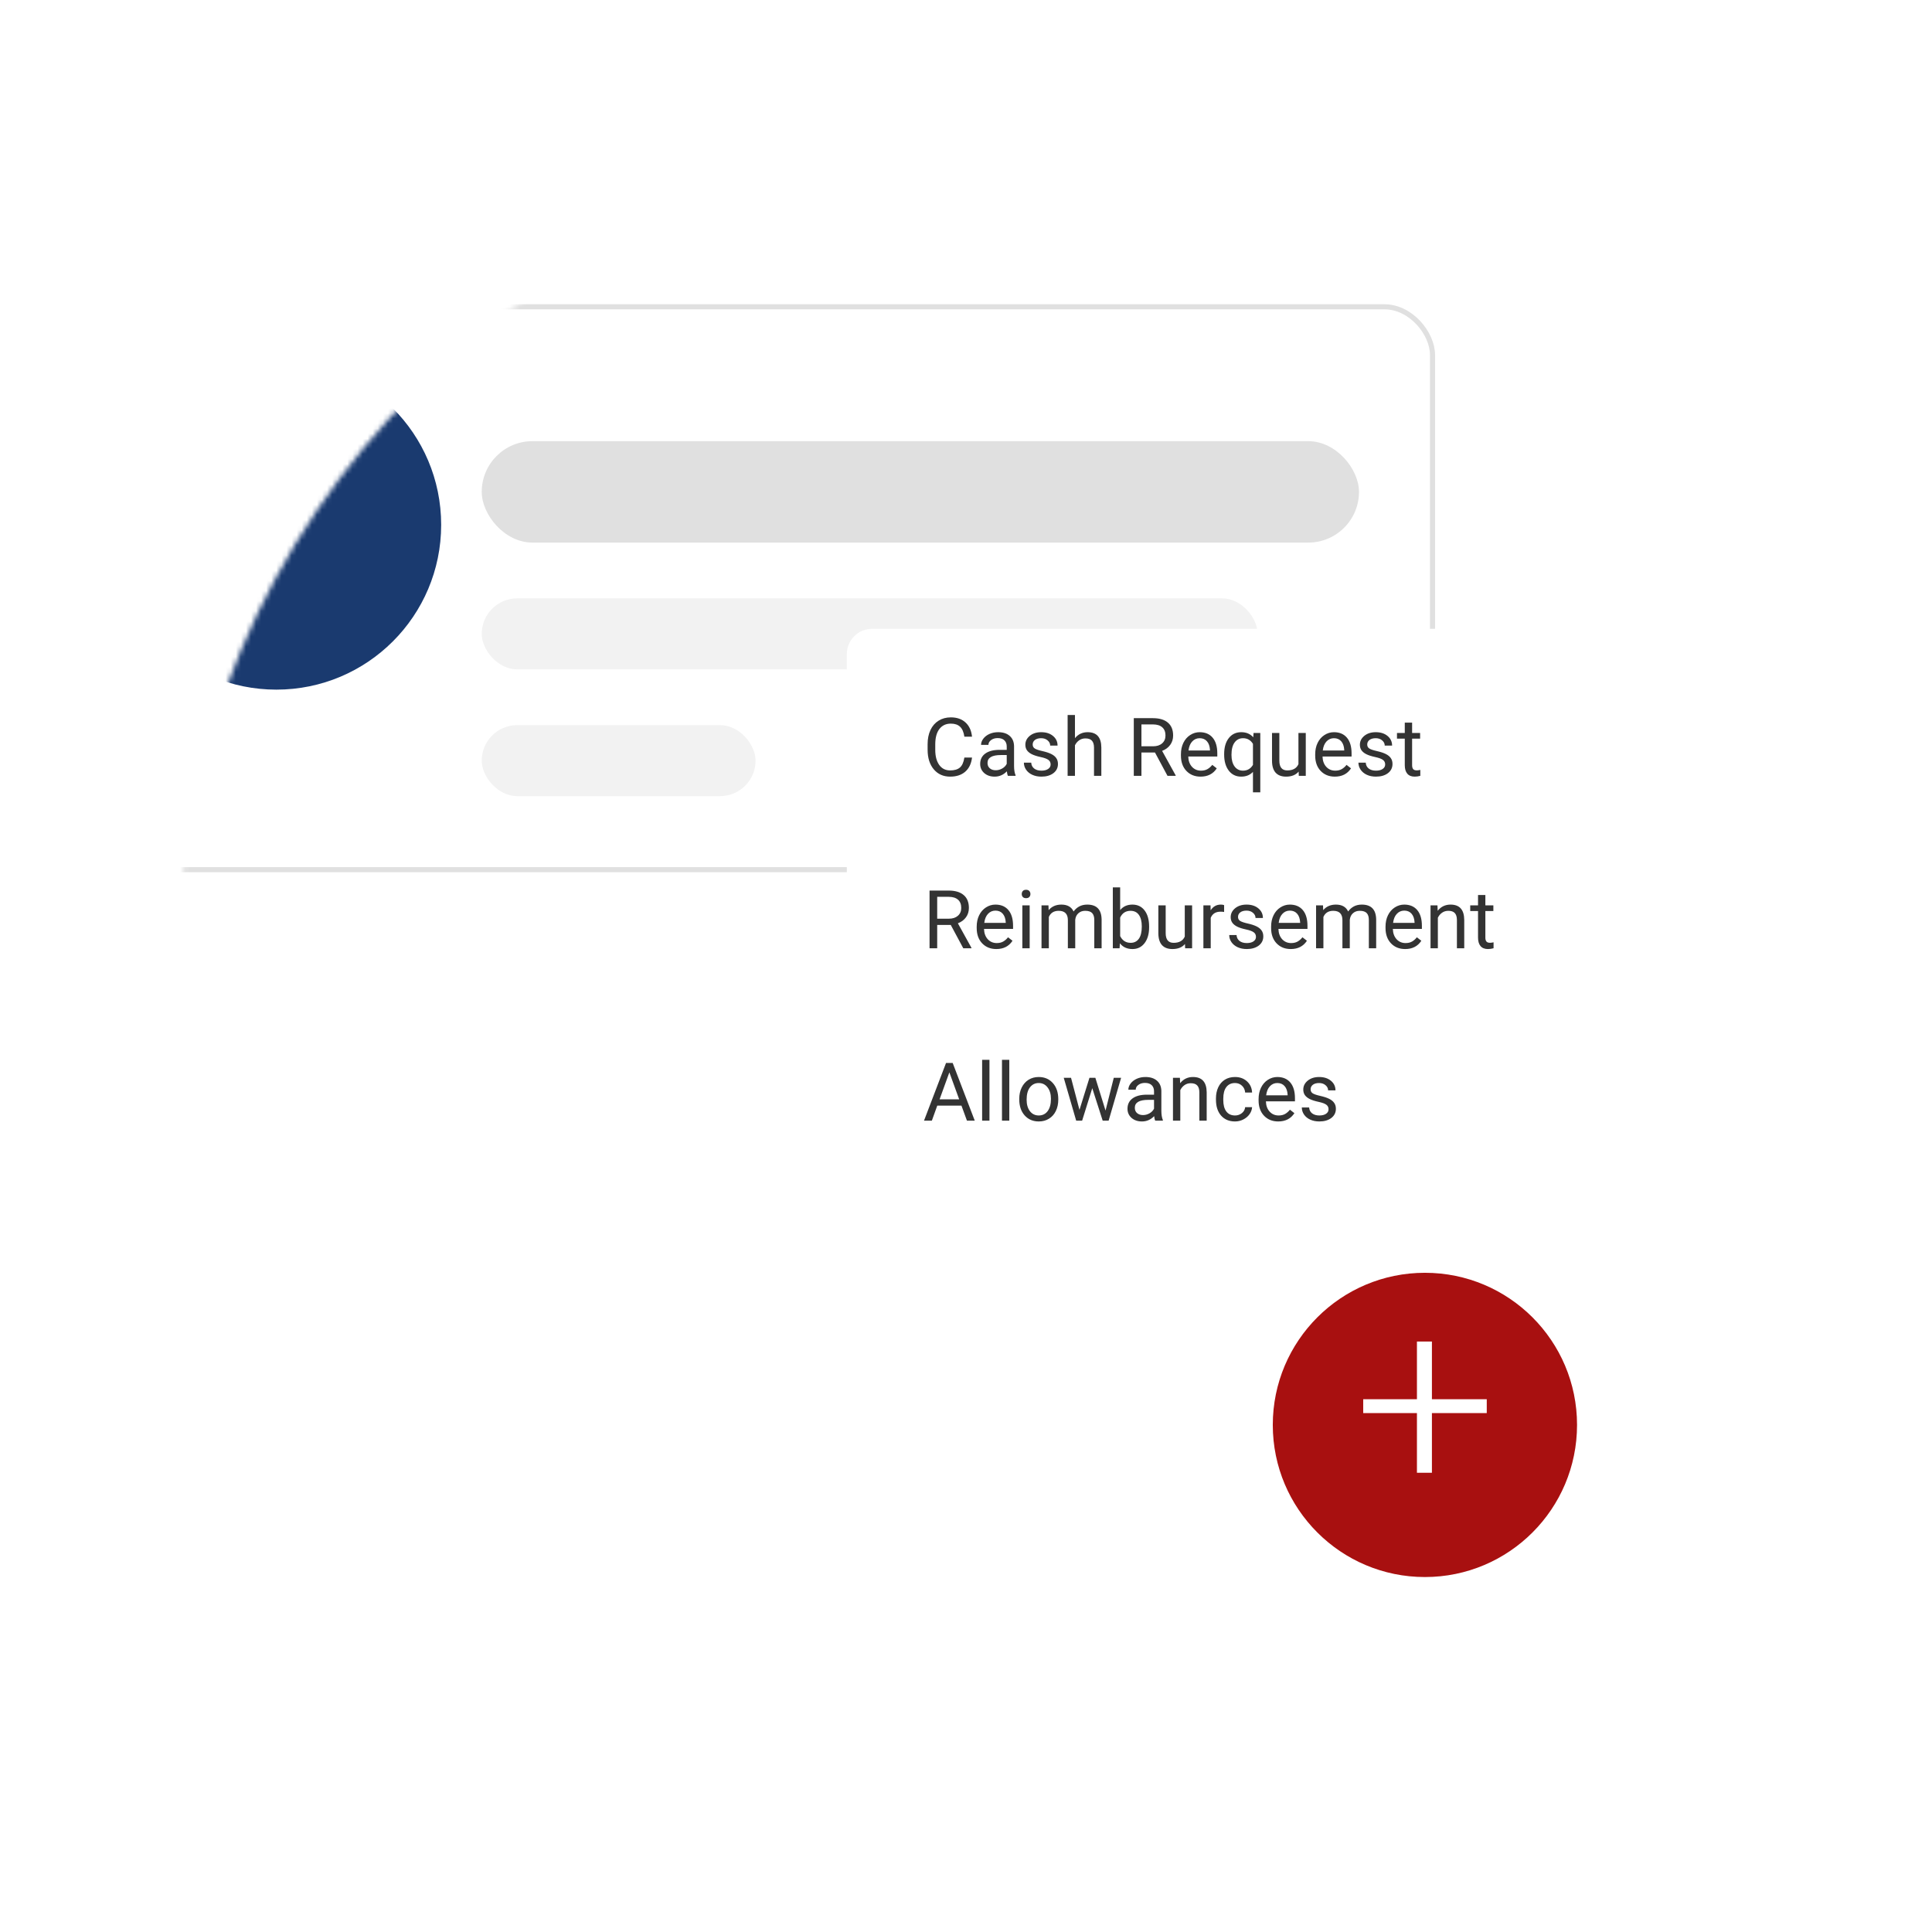 <svg width="381" height="381" viewBox="0 0 371 381" fill="none" 
    xmlns="http://www.w3.org/2000/svg">
    <g filter="url(#filter0_d)">
        <mask id="mask0" mask-type="alpha" maskUnits="userSpaceOnUse" x="20" y="20" width="321" height="321">
            <circle cx="180.5" cy="180.5" r="160.5" fill="#C4C4C4"/>
        </mask>
        <g mask="url(#mask0)">
            <circle cx="180.5" cy="180.5" r="160.5" fill="white"/>
            <rect x="-5.5" y="50.5" width="273" height="111" rx="9.5" fill="white" stroke="#E0E0E0"/>
            <rect x="80" y="77" width="173" height="20" rx="10" fill="#E0E0E0"/>
            <rect x="80" y="108" width="153" height="14" rx="7" fill="#F2F2F2"/>
            <rect x="80" y="133" width="54" height="14" rx="7" fill="#F2F2F2"/>
            <circle cx="39.5" cy="93.5" r="32.5" fill="#1A3A6F"/>
            <g filter="url(#filter1_d)">
                <rect x="152" y="110" width="144" height="125" rx="5" fill="white"/>
            </g>
            <path d="M174.602 208.031H169.836L168.766 211H167.219L171.562 199.625H172.875L177.227 211H175.688L174.602 208.031ZM170.289 206.797H174.156L172.219 201.477L170.289 206.797ZM180.126 211H178.68V199H180.126V211ZM184.04 211H182.595V199H184.04V211ZM186.002 206.695C186.002 205.867 186.163 205.122 186.486 204.461C186.814 203.799 187.267 203.289 187.845 202.93C188.429 202.57 189.093 202.391 189.838 202.391C190.989 202.391 191.918 202.789 192.627 203.586C193.34 204.383 193.697 205.443 193.697 206.766V206.867C193.697 207.69 193.538 208.43 193.22 209.086C192.908 209.737 192.457 210.245 191.869 210.609C191.286 210.974 190.614 211.156 189.853 211.156C188.707 211.156 187.778 210.758 187.064 209.961C186.356 209.164 186.002 208.109 186.002 206.797V206.695ZM187.455 206.867C187.455 207.805 187.671 208.557 188.103 209.125C188.541 209.693 189.124 209.977 189.853 209.977C190.588 209.977 191.171 209.69 191.603 209.117C192.036 208.539 192.252 207.732 192.252 206.695C192.252 205.768 192.03 205.018 191.588 204.445C191.15 203.867 190.567 203.578 189.838 203.578C189.124 203.578 188.549 203.862 188.111 204.43C187.674 204.997 187.455 205.81 187.455 206.867ZM203.018 209.008L204.643 202.547H206.088L203.627 211H202.455L200.401 204.594L198.401 211H197.229L194.776 202.547H196.213L197.877 208.875L199.846 202.547H201.01L203.018 209.008ZM212.807 211C212.724 210.833 212.656 210.536 212.604 210.109C211.932 210.807 211.13 211.156 210.198 211.156C209.365 211.156 208.68 210.922 208.143 210.453C207.612 209.979 207.347 209.38 207.347 208.656C207.347 207.776 207.68 207.094 208.347 206.609C209.018 206.12 209.961 205.875 211.175 205.875H212.581V205.211C212.581 204.706 212.43 204.305 212.128 204.008C211.826 203.706 211.38 203.555 210.792 203.555C210.276 203.555 209.844 203.685 209.495 203.945C209.146 204.206 208.972 204.521 208.972 204.891H207.518C207.518 204.469 207.667 204.062 207.964 203.672C208.266 203.276 208.672 202.964 209.182 202.734C209.698 202.505 210.263 202.391 210.878 202.391C211.852 202.391 212.615 202.635 213.167 203.125C213.719 203.609 214.005 204.279 214.026 205.133V209.023C214.026 209.799 214.125 210.417 214.323 210.875V211H212.807ZM210.409 209.898C210.862 209.898 211.292 209.781 211.698 209.547C212.104 209.312 212.399 209.008 212.581 208.633V206.898H211.448C209.677 206.898 208.792 207.417 208.792 208.453C208.792 208.906 208.943 209.26 209.245 209.516C209.547 209.771 209.935 209.898 210.409 209.898ZM217.683 202.547L217.73 203.609C218.376 202.797 219.22 202.391 220.261 202.391C222.048 202.391 222.949 203.398 222.964 205.414V211H221.519V205.406C221.514 204.797 221.373 204.346 221.097 204.055C220.826 203.763 220.402 203.617 219.824 203.617C219.355 203.617 218.943 203.742 218.589 203.992C218.235 204.242 217.959 204.57 217.761 204.977V211H216.316V202.547H217.683ZM228.559 209.977C229.074 209.977 229.525 209.82 229.91 209.508C230.296 209.195 230.509 208.805 230.551 208.336H231.918C231.892 208.82 231.725 209.281 231.418 209.719C231.111 210.156 230.699 210.505 230.184 210.766C229.673 211.026 229.132 211.156 228.559 211.156C227.408 211.156 226.491 210.773 225.809 210.008C225.132 209.237 224.793 208.185 224.793 206.852V206.609C224.793 205.786 224.944 205.055 225.246 204.414C225.548 203.773 225.98 203.276 226.543 202.922C227.111 202.568 227.78 202.391 228.551 202.391C229.499 202.391 230.285 202.674 230.91 203.242C231.54 203.81 231.876 204.547 231.918 205.453H230.551C230.509 204.906 230.301 204.458 229.926 204.109C229.556 203.755 229.098 203.578 228.551 203.578C227.816 203.578 227.246 203.844 226.84 204.375C226.439 204.901 226.238 205.664 226.238 206.664V206.938C226.238 207.911 226.439 208.661 226.84 209.188C227.241 209.714 227.814 209.977 228.559 209.977ZM237.075 211.156C235.929 211.156 234.997 210.781 234.278 210.031C233.559 209.276 233.2 208.268 233.2 207.008V206.742C233.2 205.904 233.359 205.156 233.676 204.5C233.999 203.839 234.447 203.323 235.02 202.953C235.598 202.578 236.223 202.391 236.895 202.391C237.994 202.391 238.848 202.753 239.458 203.477C240.067 204.201 240.372 205.237 240.372 206.586V207.188H234.645C234.666 208.021 234.908 208.695 235.372 209.211C235.84 209.721 236.434 209.977 237.153 209.977C237.663 209.977 238.096 209.872 238.45 209.664C238.804 209.456 239.114 209.18 239.38 208.836L240.262 209.523C239.554 210.612 238.491 211.156 237.075 211.156ZM236.895 203.578C236.312 203.578 235.822 203.792 235.426 204.219C235.031 204.641 234.786 205.234 234.692 206H238.926V205.891C238.885 205.156 238.687 204.589 238.333 204.188C237.978 203.781 237.499 203.578 236.895 203.578ZM246.997 208.758C246.997 208.367 246.849 208.065 246.552 207.852C246.26 207.633 245.747 207.445 245.013 207.289C244.284 207.133 243.703 206.945 243.271 206.727C242.844 206.508 242.526 206.247 242.318 205.945C242.114 205.643 242.013 205.284 242.013 204.867C242.013 204.174 242.305 203.589 242.888 203.109C243.476 202.63 244.226 202.391 245.138 202.391C246.096 202.391 246.872 202.638 247.466 203.133C248.065 203.628 248.364 204.26 248.364 205.031H246.911C246.911 204.635 246.742 204.294 246.404 204.008C246.07 203.721 245.648 203.578 245.138 203.578C244.612 203.578 244.2 203.693 243.904 203.922C243.607 204.151 243.458 204.451 243.458 204.82C243.458 205.169 243.596 205.432 243.872 205.609C244.148 205.786 244.646 205.956 245.364 206.117C246.088 206.279 246.674 206.471 247.122 206.695C247.57 206.919 247.901 207.19 248.114 207.508C248.333 207.82 248.443 208.203 248.443 208.656C248.443 209.411 248.14 210.018 247.536 210.477C246.932 210.93 246.148 211.156 245.185 211.156C244.508 211.156 243.909 211.036 243.388 210.797C242.867 210.557 242.458 210.224 242.161 209.797C241.87 209.365 241.724 208.898 241.724 208.398H243.169C243.195 208.883 243.388 209.268 243.747 209.555C244.112 209.836 244.591 209.977 245.185 209.977C245.732 209.977 246.169 209.867 246.497 209.648C246.831 209.424 246.997 209.128 246.997 208.758Z" fill="#333333"/>
            <path d="M172.492 172.398H169.82V177H168.312V165.625H172.078C173.359 165.625 174.344 165.917 175.031 166.5C175.724 167.083 176.07 167.932 176.07 169.047C176.07 169.755 175.878 170.372 175.492 170.898C175.112 171.424 174.581 171.818 173.898 172.078L176.57 176.906V177H174.961L172.492 172.398ZM169.82 171.172H172.125C172.87 171.172 173.461 170.979 173.898 170.594C174.341 170.208 174.562 169.693 174.562 169.047C174.562 168.344 174.352 167.805 173.93 167.43C173.513 167.055 172.909 166.865 172.117 166.859H169.82V171.172ZM181.485 177.156C180.339 177.156 179.407 176.781 178.688 176.031C177.969 175.276 177.61 174.268 177.61 173.008V172.742C177.61 171.904 177.769 171.156 178.087 170.5C178.409 169.839 178.857 169.323 179.43 168.953C180.008 168.578 180.633 168.391 181.305 168.391C182.404 168.391 183.258 168.753 183.868 169.477C184.477 170.201 184.782 171.237 184.782 172.586V173.188H179.055C179.076 174.021 179.318 174.695 179.782 175.211C180.251 175.721 180.844 175.977 181.563 175.977C182.073 175.977 182.506 175.872 182.86 175.664C183.214 175.456 183.524 175.18 183.79 174.836L184.672 175.523C183.964 176.612 182.902 177.156 181.485 177.156ZM181.305 169.578C180.722 169.578 180.232 169.792 179.837 170.219C179.441 170.641 179.196 171.234 179.102 172H183.337V171.891C183.295 171.156 183.097 170.589 182.743 170.188C182.389 169.781 181.909 169.578 181.305 169.578ZM188.056 177H186.611V168.547H188.056V177ZM186.493 166.305C186.493 166.07 186.564 165.872 186.704 165.711C186.85 165.549 187.064 165.469 187.345 165.469C187.626 165.469 187.84 165.549 187.986 165.711C188.131 165.872 188.204 166.07 188.204 166.305C188.204 166.539 188.131 166.734 187.986 166.891C187.84 167.047 187.626 167.125 187.345 167.125C187.064 167.125 186.85 167.047 186.704 166.891C186.564 166.734 186.493 166.539 186.493 166.305ZM191.76 168.547L191.799 169.484C192.418 168.755 193.254 168.391 194.306 168.391C195.489 168.391 196.293 168.844 196.72 169.75C197.002 169.344 197.366 169.016 197.814 168.766C198.267 168.516 198.801 168.391 199.416 168.391C201.27 168.391 202.213 169.372 202.244 171.336V177H200.799V171.422C200.799 170.818 200.661 170.367 200.385 170.07C200.108 169.768 199.645 169.617 198.994 169.617C198.457 169.617 198.012 169.779 197.658 170.102C197.304 170.419 197.098 170.849 197.041 171.391V177H195.588V171.461C195.588 170.232 194.986 169.617 193.783 169.617C192.835 169.617 192.187 170.021 191.838 170.828V177H190.392V168.547H191.76ZM211.612 172.867C211.612 174.159 211.315 175.198 210.721 175.984C210.127 176.766 209.33 177.156 208.33 177.156C207.263 177.156 206.437 176.779 205.854 176.023L205.784 177H204.455V165H205.901V169.477C206.484 168.753 207.289 168.391 208.315 168.391C209.341 168.391 210.145 168.779 210.729 169.555C211.317 170.331 211.612 171.393 211.612 172.742V172.867ZM210.166 172.703C210.166 171.719 209.976 170.958 209.596 170.422C209.216 169.885 208.669 169.617 207.955 169.617C207.002 169.617 206.317 170.06 205.901 170.945V174.602C206.343 175.487 207.034 175.93 207.971 175.93C208.664 175.93 209.203 175.661 209.588 175.125C209.974 174.589 210.166 173.781 210.166 172.703ZM218.682 176.164C218.12 176.826 217.294 177.156 216.206 177.156C215.305 177.156 214.617 176.896 214.143 176.375C213.675 175.849 213.438 175.073 213.432 174.047V168.547H214.878V174.008C214.878 175.289 215.399 175.93 216.44 175.93C217.544 175.93 218.279 175.518 218.643 174.695V168.547H220.089V177H218.714L218.682 176.164ZM226.402 169.844C226.183 169.807 225.946 169.789 225.691 169.789C224.743 169.789 224.1 170.193 223.761 171V177H222.316V168.547H223.722L223.746 169.523C224.22 168.768 224.891 168.391 225.761 168.391C226.042 168.391 226.256 168.427 226.402 168.5V169.844ZM232.684 174.758C232.684 174.367 232.535 174.065 232.238 173.852C231.947 173.633 231.434 173.445 230.699 173.289C229.97 173.133 229.389 172.945 228.957 172.727C228.53 172.508 228.212 172.247 228.004 171.945C227.801 171.643 227.699 171.284 227.699 170.867C227.699 170.174 227.991 169.589 228.574 169.109C229.163 168.63 229.913 168.391 230.824 168.391C231.783 168.391 232.559 168.638 233.152 169.133C233.751 169.628 234.051 170.26 234.051 171.031H232.598C232.598 170.635 232.428 170.294 232.09 170.008C231.757 169.721 231.335 169.578 230.824 169.578C230.298 169.578 229.887 169.693 229.59 169.922C229.293 170.151 229.145 170.451 229.145 170.82C229.145 171.169 229.283 171.432 229.559 171.609C229.835 171.786 230.332 171.956 231.051 172.117C231.775 172.279 232.361 172.471 232.809 172.695C233.257 172.919 233.587 173.19 233.801 173.508C234.02 173.82 234.129 174.203 234.129 174.656C234.129 175.411 233.827 176.018 233.223 176.477C232.619 176.93 231.835 177.156 230.871 177.156C230.194 177.156 229.595 177.036 229.074 176.797C228.553 176.557 228.145 176.224 227.848 175.797C227.556 175.365 227.41 174.898 227.41 174.398H228.855C228.882 174.883 229.074 175.268 229.434 175.555C229.798 175.836 230.277 175.977 230.871 175.977C231.418 175.977 231.855 175.867 232.184 175.648C232.517 175.424 232.684 175.128 232.684 174.758ZM239.544 177.156C238.398 177.156 237.465 176.781 236.747 176.031C236.028 175.276 235.669 174.268 235.669 173.008V172.742C235.669 171.904 235.827 171.156 236.145 170.5C236.468 169.839 236.916 169.323 237.489 168.953C238.067 168.578 238.692 168.391 239.364 168.391C240.463 168.391 241.317 168.753 241.926 169.477C242.536 170.201 242.84 171.237 242.84 172.586V173.188H237.114C237.135 174.021 237.377 174.695 237.84 175.211C238.309 175.721 238.903 175.977 239.622 175.977C240.132 175.977 240.564 175.872 240.919 175.664C241.273 175.456 241.583 175.18 241.848 174.836L242.731 175.523C242.023 176.612 240.96 177.156 239.544 177.156ZM239.364 169.578C238.781 169.578 238.291 169.792 237.895 170.219C237.499 170.641 237.255 171.234 237.161 172H241.395V171.891C241.353 171.156 241.156 170.589 240.801 170.188C240.447 169.781 239.968 169.578 239.364 169.578ZM245.904 168.547L245.943 169.484C246.562 168.755 247.398 168.391 248.45 168.391C249.633 168.391 250.437 168.844 250.864 169.75C251.146 169.344 251.51 169.016 251.958 168.766C252.411 168.516 252.945 168.391 253.56 168.391C255.414 168.391 256.357 169.372 256.388 171.336V177H254.943V171.422C254.943 170.818 254.805 170.367 254.529 170.07C254.252 169.768 253.789 169.617 253.138 169.617C252.601 169.617 252.156 169.779 251.802 170.102C251.448 170.419 251.242 170.849 251.185 171.391V177H249.732V171.461C249.732 170.232 249.13 169.617 247.927 169.617C246.979 169.617 246.331 170.021 245.982 170.828V177H244.536V168.547H245.904ZM262.107 177.156C260.961 177.156 260.029 176.781 259.31 176.031C258.592 175.276 258.232 174.268 258.232 173.008V172.742C258.232 171.904 258.391 171.156 258.709 170.5C259.032 169.839 259.48 169.323 260.052 168.953C260.631 168.578 261.256 168.391 261.927 168.391C263.026 168.391 263.881 168.753 264.49 169.477C265.099 170.201 265.404 171.237 265.404 172.586V173.188H259.677C259.698 174.021 259.941 174.695 260.404 175.211C260.873 175.721 261.467 175.977 262.185 175.977C262.696 175.977 263.128 175.872 263.482 175.664C263.836 175.456 264.146 175.18 264.412 174.836L265.295 175.523C264.586 176.612 263.524 177.156 262.107 177.156ZM261.927 169.578C261.344 169.578 260.855 169.792 260.459 170.219C260.063 170.641 259.818 171.234 259.724 172H263.959V171.891C263.917 171.156 263.719 170.589 263.365 170.188C263.011 169.781 262.532 169.578 261.927 169.578ZM268.475 168.547L268.522 169.609C269.168 168.797 270.011 168.391 271.053 168.391C272.84 168.391 273.741 169.398 273.756 171.414V177H272.311V171.406C272.306 170.797 272.165 170.346 271.889 170.055C271.618 169.763 271.194 169.617 270.616 169.617C270.147 169.617 269.735 169.742 269.381 169.992C269.027 170.242 268.751 170.57 268.553 170.977V177H267.108V168.547H268.475ZM277.921 166.5V168.547H279.499V169.664H277.921V174.906C277.921 175.245 277.991 175.5 278.132 175.672C278.272 175.839 278.512 175.922 278.851 175.922C279.017 175.922 279.246 175.891 279.538 175.828V177C279.158 177.104 278.788 177.156 278.429 177.156C277.783 177.156 277.296 176.961 276.968 176.57C276.64 176.18 276.476 175.625 276.476 174.906V169.664H274.936V168.547H276.476V166.5H277.921Z" fill="#333333"/>
            <path d="M176.688 139.391C176.547 140.594 176.102 141.523 175.352 142.18C174.607 142.831 173.615 143.156 172.375 143.156C171.031 143.156 169.953 142.674 169.141 141.711C168.333 140.747 167.93 139.458 167.93 137.844V136.75C167.93 135.693 168.117 134.763 168.492 133.961C168.872 133.159 169.409 132.544 170.102 132.117C170.794 131.685 171.596 131.469 172.508 131.469C173.716 131.469 174.685 131.807 175.414 132.484C176.143 133.156 176.568 134.089 176.688 135.281H175.18C175.049 134.375 174.766 133.719 174.328 133.312C173.896 132.906 173.289 132.703 172.508 132.703C171.549 132.703 170.797 133.057 170.25 133.766C169.708 134.474 169.438 135.482 169.438 136.789V137.891C169.438 139.125 169.695 140.107 170.211 140.836C170.727 141.565 171.448 141.93 172.375 141.93C173.208 141.93 173.846 141.742 174.289 141.367C174.737 140.987 175.034 140.328 175.18 139.391H176.688ZM183.758 143C183.675 142.833 183.607 142.536 183.555 142.109C182.883 142.807 182.081 143.156 181.149 143.156C180.316 143.156 179.631 142.922 179.094 142.453C178.563 141.979 178.297 141.38 178.297 140.656C178.297 139.776 178.631 139.094 179.297 138.609C179.969 138.12 180.912 137.875 182.126 137.875H183.532V137.211C183.532 136.706 183.381 136.305 183.079 136.008C182.777 135.706 182.331 135.555 181.743 135.555C181.227 135.555 180.795 135.685 180.446 135.945C180.097 136.206 179.922 136.521 179.922 136.891H178.469C178.469 136.469 178.618 136.062 178.915 135.672C179.217 135.276 179.623 134.964 180.133 134.734C180.649 134.505 181.214 134.391 181.829 134.391C182.803 134.391 183.566 134.635 184.118 135.125C184.67 135.609 184.956 136.279 184.977 137.133V141.023C184.977 141.799 185.076 142.417 185.274 142.875V143H183.758ZM181.36 141.898C181.813 141.898 182.243 141.781 182.649 141.547C183.055 141.312 183.35 141.008 183.532 140.633V138.898H182.399C180.628 138.898 179.743 139.417 179.743 140.453C179.743 140.906 179.894 141.26 180.196 141.516C180.498 141.771 180.886 141.898 181.36 141.898ZM192.189 140.758C192.189 140.367 192.04 140.065 191.743 139.852C191.452 139.633 190.939 139.445 190.204 139.289C189.475 139.133 188.894 138.945 188.462 138.727C188.035 138.508 187.717 138.247 187.509 137.945C187.306 137.643 187.204 137.284 187.204 136.867C187.204 136.174 187.496 135.589 188.079 135.109C188.668 134.63 189.418 134.391 190.329 134.391C191.288 134.391 192.064 134.638 192.657 135.133C193.256 135.628 193.556 136.26 193.556 137.031H192.103C192.103 136.635 191.933 136.294 191.595 136.008C191.262 135.721 190.84 135.578 190.329 135.578C189.803 135.578 189.392 135.693 189.095 135.922C188.798 136.151 188.65 136.451 188.65 136.82C188.65 137.169 188.788 137.432 189.064 137.609C189.34 137.786 189.837 137.956 190.556 138.117C191.28 138.279 191.866 138.471 192.314 138.695C192.762 138.919 193.092 139.19 193.306 139.508C193.525 139.82 193.634 140.203 193.634 140.656C193.634 141.411 193.332 142.018 192.728 142.477C192.124 142.93 191.34 143.156 190.376 143.156C189.699 143.156 189.1 143.036 188.579 142.797C188.058 142.557 187.65 142.224 187.353 141.797C187.061 141.365 186.915 140.898 186.915 140.398H188.361C188.387 140.883 188.579 141.268 188.939 141.555C189.303 141.836 189.782 141.977 190.376 141.977C190.923 141.977 191.361 141.867 191.689 141.648C192.022 141.424 192.189 141.128 192.189 140.758ZM196.986 135.57C197.627 134.784 198.46 134.391 199.486 134.391C201.273 134.391 202.174 135.398 202.189 137.414V143H200.744V137.406C200.739 136.797 200.598 136.346 200.322 136.055C200.051 135.763 199.627 135.617 199.049 135.617C198.58 135.617 198.168 135.742 197.814 135.992C197.46 136.242 197.184 136.57 196.986 136.977V143H195.541V131H196.986V135.57ZM212.768 138.398H210.097V143H208.589V131.625H212.354C213.636 131.625 214.62 131.917 215.307 132.5C216 133.083 216.347 133.932 216.347 135.047C216.347 135.755 216.154 136.372 215.768 136.898C215.388 137.424 214.857 137.818 214.175 138.078L216.847 142.906V143H215.237L212.768 138.398ZM210.097 137.172H212.401C213.146 137.172 213.737 136.979 214.175 136.594C214.617 136.208 214.839 135.693 214.839 135.047C214.839 134.344 214.628 133.805 214.206 133.43C213.789 133.055 213.185 132.865 212.393 132.859H210.097V137.172ZM221.761 143.156C220.615 143.156 219.683 142.781 218.964 142.031C218.246 141.276 217.886 140.268 217.886 139.008V138.742C217.886 137.904 218.045 137.156 218.363 136.5C218.686 135.839 219.134 135.323 219.707 134.953C220.285 134.578 220.91 134.391 221.582 134.391C222.68 134.391 223.535 134.753 224.144 135.477C224.753 136.201 225.058 137.237 225.058 138.586V139.188H219.332C219.352 140.021 219.595 140.695 220.058 141.211C220.527 141.721 221.121 141.977 221.839 141.977C222.35 141.977 222.782 141.872 223.136 141.664C223.49 141.456 223.8 141.18 224.066 140.836L224.949 141.523C224.24 142.612 223.178 143.156 221.761 143.156ZM221.582 135.578C220.998 135.578 220.509 135.792 220.113 136.219C219.717 136.641 219.472 137.234 219.378 138H223.613V137.891C223.571 137.156 223.373 136.589 223.019 136.188C222.665 135.781 222.186 135.578 221.582 135.578ZM226.41 138.703C226.41 137.375 226.715 136.326 227.324 135.555C227.934 134.779 228.751 134.391 229.777 134.391C230.777 134.391 231.566 134.727 232.145 135.398L232.207 134.547H233.535V146.25H232.09V142.219C231.507 142.844 230.73 143.156 229.762 143.156C228.741 143.156 227.926 142.76 227.316 141.969C226.712 141.172 226.41 140.117 226.41 138.805V138.703ZM227.855 138.867C227.855 139.836 228.059 140.596 228.465 141.148C228.876 141.701 229.428 141.977 230.121 141.977C230.98 141.977 231.637 141.596 232.09 140.836V136.695C231.632 135.951 230.98 135.578 230.137 135.578C229.439 135.578 228.884 135.857 228.473 136.414C228.061 136.966 227.855 137.784 227.855 138.867ZM241.098 142.164C240.536 142.826 239.71 143.156 238.622 143.156C237.721 143.156 237.033 142.896 236.559 142.375C236.09 141.849 235.853 141.073 235.848 140.047V134.547H237.294V140.008C237.294 141.289 237.814 141.93 238.856 141.93C239.96 141.93 240.695 141.518 241.059 140.695V134.547H242.505V143H241.13L241.098 142.164ZM248.239 143.156C247.094 143.156 246.161 142.781 245.443 142.031C244.724 141.276 244.364 140.268 244.364 139.008V138.742C244.364 137.904 244.523 137.156 244.841 136.5C245.164 135.839 245.612 135.323 246.185 134.953C246.763 134.578 247.388 134.391 248.06 134.391C249.159 134.391 250.013 134.753 250.622 135.477C251.232 136.201 251.536 137.237 251.536 138.586V139.188H245.81C245.831 140.021 246.073 140.695 246.536 141.211C247.005 141.721 247.599 141.977 248.318 141.977C248.828 141.977 249.26 141.872 249.614 141.664C249.969 141.456 250.279 141.18 250.544 140.836L251.427 141.523C250.719 142.612 249.656 143.156 248.239 143.156ZM248.06 135.578C247.476 135.578 246.987 135.792 246.591 136.219C246.195 136.641 245.95 137.234 245.857 138H250.091V137.891C250.049 137.156 249.851 136.589 249.497 136.188C249.143 135.781 248.664 135.578 248.06 135.578ZM258.162 140.758C258.162 140.367 258.013 140.065 257.717 139.852C257.425 139.633 256.912 139.445 256.177 139.289C255.448 139.133 254.868 138.945 254.435 138.727C254.008 138.508 253.691 138.247 253.482 137.945C253.279 137.643 253.177 137.284 253.177 136.867C253.177 136.174 253.469 135.589 254.052 135.109C254.641 134.63 255.391 134.391 256.302 134.391C257.261 134.391 258.037 134.638 258.631 135.133C259.23 135.628 259.529 136.26 259.529 137.031H258.076C258.076 136.635 257.907 136.294 257.568 136.008C257.235 135.721 256.813 135.578 256.302 135.578C255.776 135.578 255.365 135.693 255.068 135.922C254.771 136.151 254.623 136.451 254.623 136.82C254.623 137.169 254.761 137.432 255.037 137.609C255.313 137.786 255.81 137.956 256.529 138.117C257.253 138.279 257.839 138.471 258.287 138.695C258.735 138.919 259.066 139.19 259.279 139.508C259.498 139.82 259.607 140.203 259.607 140.656C259.607 141.411 259.305 142.018 258.701 142.477C258.097 142.93 257.313 143.156 256.349 143.156C255.672 143.156 255.073 143.036 254.552 142.797C254.032 142.557 253.623 142.224 253.326 141.797C253.034 141.365 252.888 140.898 252.888 140.398H254.334C254.36 140.883 254.552 141.268 254.912 141.555C255.276 141.836 255.756 141.977 256.349 141.977C256.896 141.977 257.334 141.867 257.662 141.648C257.995 141.424 258.162 141.128 258.162 140.758ZM263.475 132.5V134.547H265.053V135.664H263.475V140.906C263.475 141.245 263.545 141.5 263.686 141.672C263.826 141.839 264.066 141.922 264.405 141.922C264.571 141.922 264.8 141.891 265.092 141.828V143C264.712 143.104 264.342 143.156 263.983 143.156C263.337 143.156 262.85 142.961 262.522 142.57C262.194 142.18 262.03 141.625 262.03 140.906V135.664H260.491V134.547H262.03V132.5H263.475Z" fill="#333333"/>
            <g filter="url(#filter2_d)">
                <circle cx="266" cy="267" r="30" fill="#A81010"/>
            </g>
            <path d="M267.381 265.934H278.196V268.668H267.381V280.436H264.427V268.668H253.831V265.934H264.427V254.557H267.381V265.934Z" fill="white"/>
        </g>
    </g>
    <defs>
        <filter id="filter0_d" x="0" y="0" width="381" height="381" filterUnits="userSpaceOnUse" color-interpolation-filters="sRGB">
            <feFlood flood-opacity="0" result="BackgroundImageFix"/>
            <feColorMatrix in="SourceAlpha" type="matrix" values="0 0 0 0 0 0 0 0 0 0 0 0 0 0 0 0 0 0 127 0"/>
            <feOffset dx="10" dy="10"/>
            <feGaussianBlur stdDeviation="15"/>
            <feColorMatrix type="matrix" values="0 0 0 0 0 0 0 0 0 0 0 0 0 0 0 0 0 0 0.15 0"/>
            <feBlend mode="normal" in2="BackgroundImageFix" result="effect1_dropShadow"/>
            <feBlend mode="normal" in="SourceGraphic" in2="effect1_dropShadow" result="shape"/>
        </filter>
        <filter id="filter1_d" x="132" y="94" width="184" height="165" filterUnits="userSpaceOnUse" color-interpolation-filters="sRGB">
            <feFlood flood-opacity="0" result="BackgroundImageFix"/>
            <feColorMatrix in="SourceAlpha" type="matrix" values="0 0 0 0 0 0 0 0 0 0 0 0 0 0 0 0 0 0 127 0"/>
            <feOffset dy="4"/>
            <feGaussianBlur stdDeviation="10"/>
            <feColorMatrix type="matrix" values="0 0 0 0 0 0 0 0 0 0 0 0 0 0 0 0 0 0 0.25 0"/>
            <feBlend mode="normal" in2="BackgroundImageFix" result="effect1_dropShadow"/>
            <feBlend mode="normal" in="SourceGraphic" in2="effect1_dropShadow" result="shape"/>
        </filter>
        <filter id="filter2_d" x="216" y="221" width="100" height="100" filterUnits="userSpaceOnUse" color-interpolation-filters="sRGB">
            <feFlood flood-opacity="0" result="BackgroundImageFix"/>
            <feColorMatrix in="SourceAlpha" type="matrix" values="0 0 0 0 0 0 0 0 0 0 0 0 0 0 0 0 0 0 127 0"/>
            <feOffset dy="4"/>
            <feGaussianBlur stdDeviation="10"/>
            <feColorMatrix type="matrix" values="0 0 0 0 0 0 0 0 0 0 0 0 0 0 0 0 0 0 0.25 0"/>
            <feBlend mode="normal" in2="BackgroundImageFix" result="effect1_dropShadow"/>
            <feBlend mode="normal" in="SourceGraphic" in2="effect1_dropShadow" result="shape"/>
        </filter>
    </defs>
</svg>
